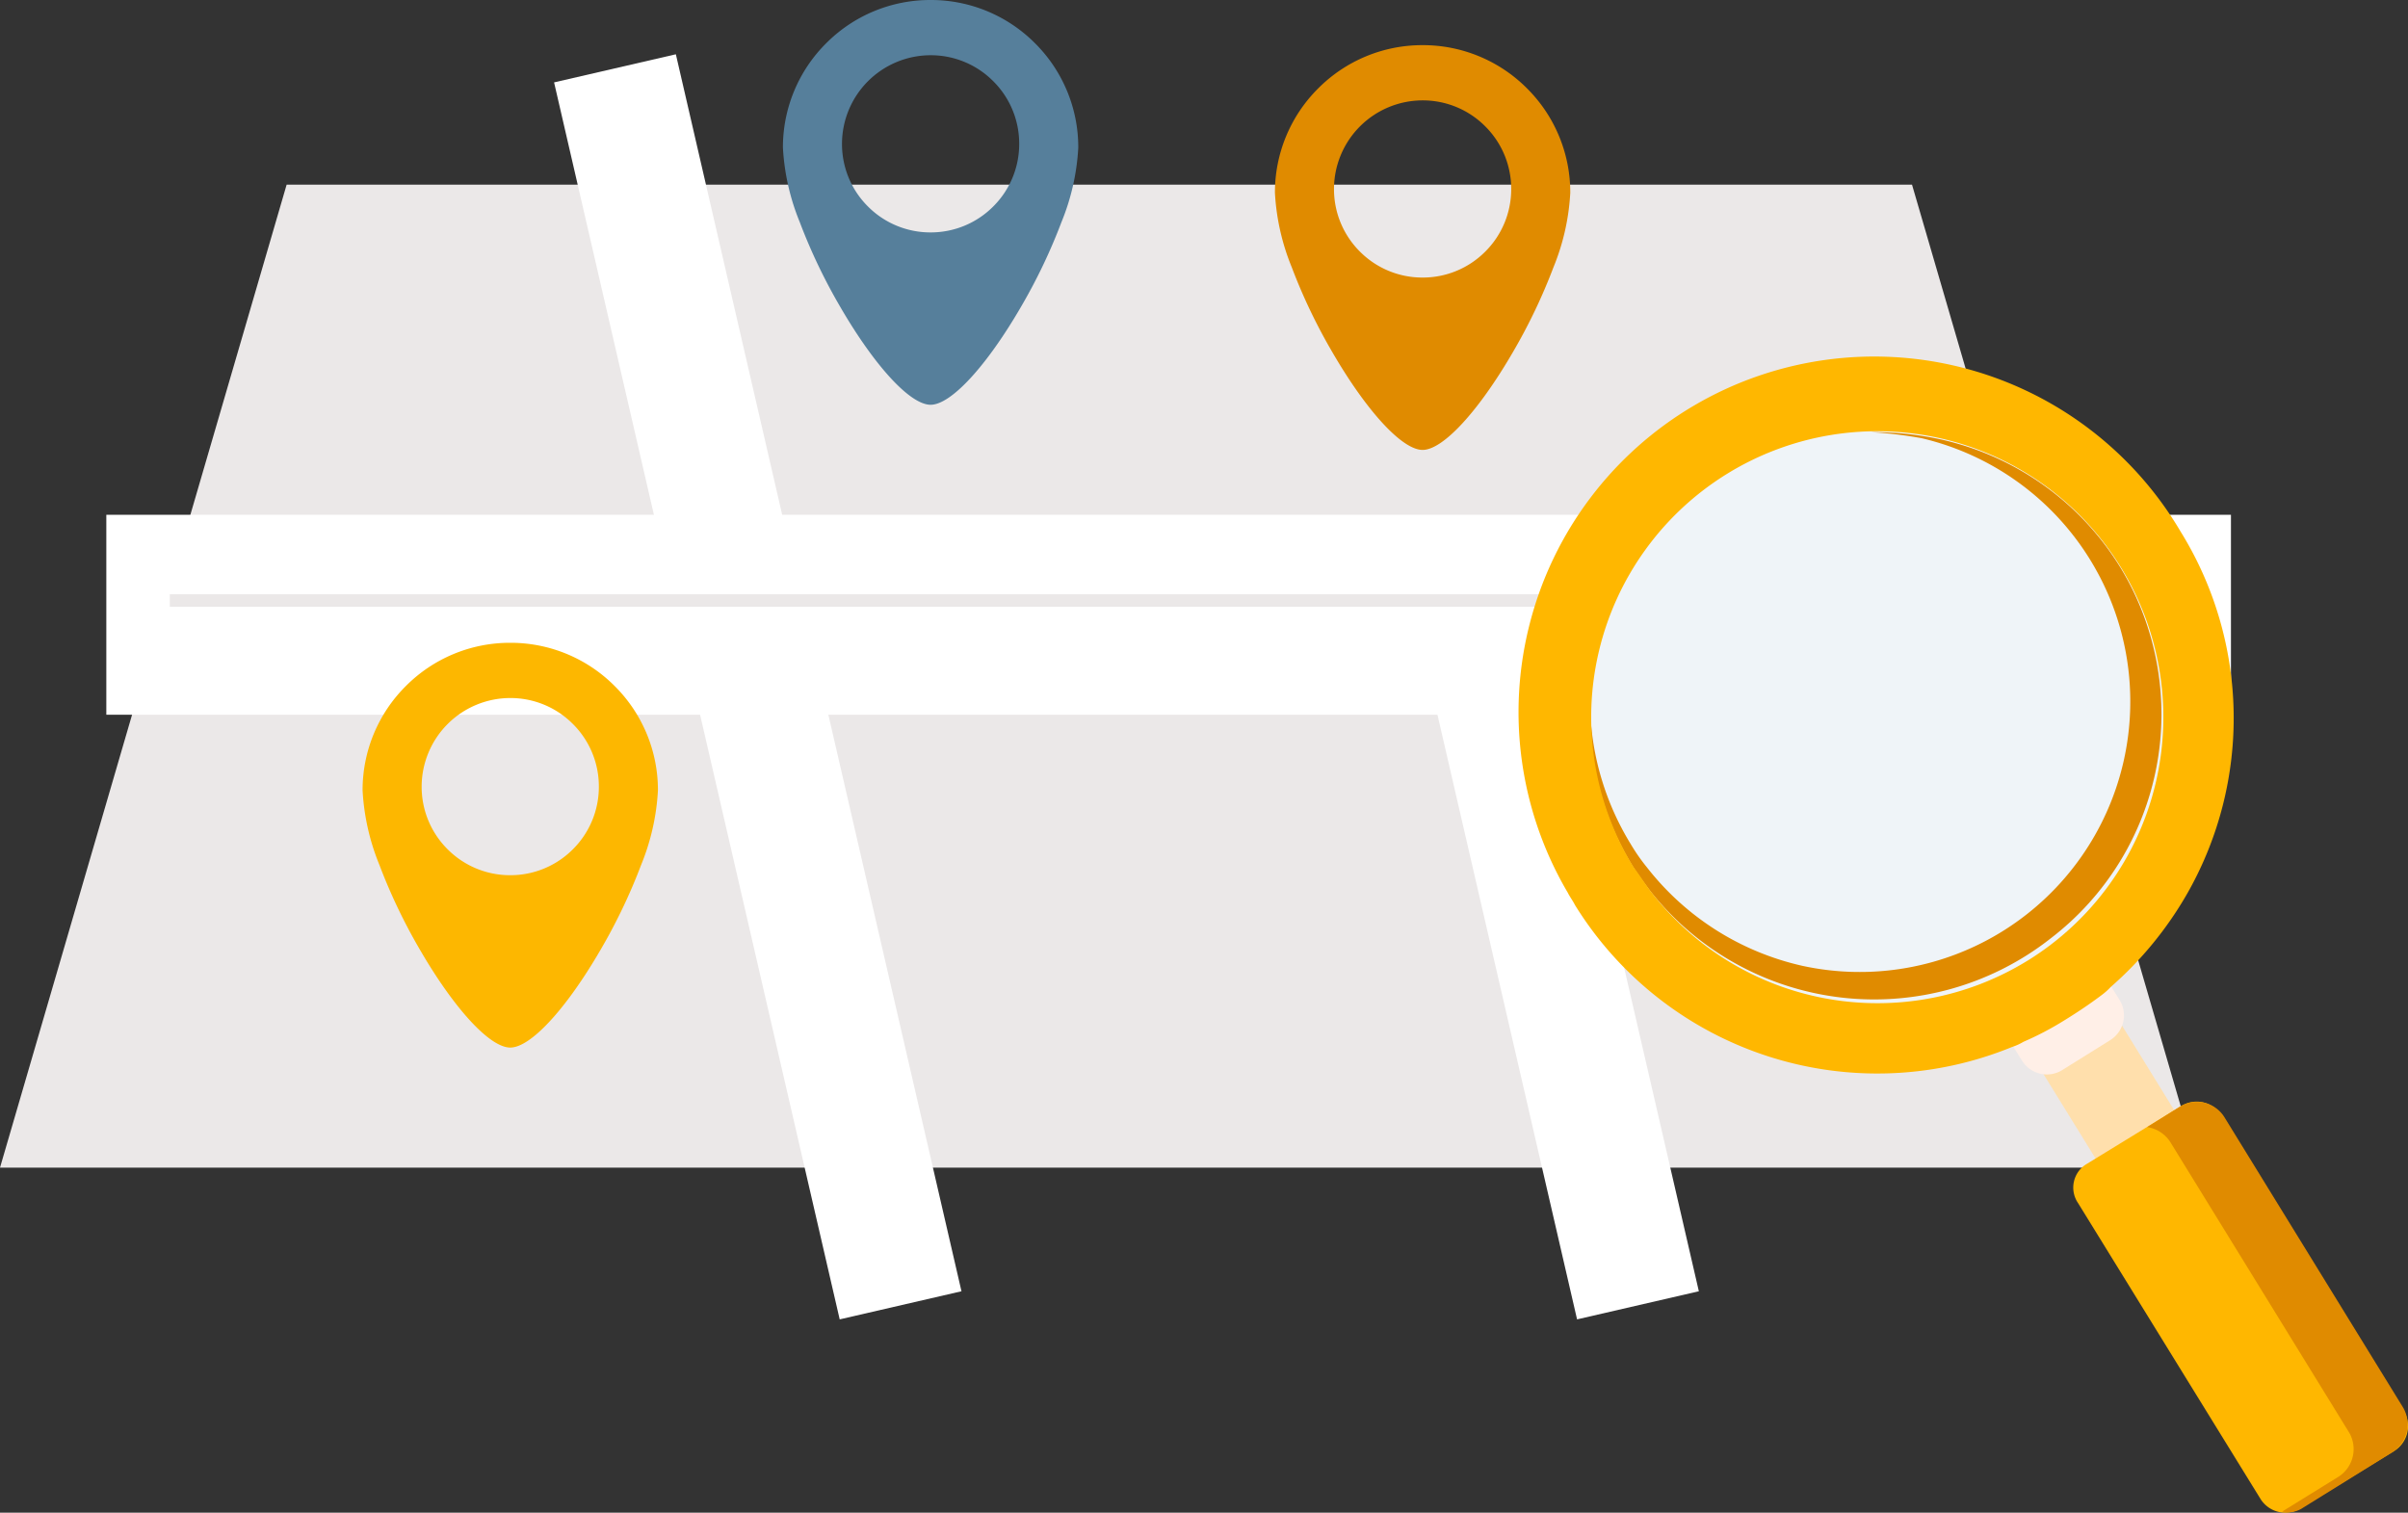 <svg xmlns="http://www.w3.org/2000/svg" xmlns:xlink="http://www.w3.org/1999/xlink" width="192.673" height="121.051" viewBox="0 0 192.673 121.051">
  <rect x="0" y="0" width="192.673" height="121.051" fill="#333333" stroke="none"/>
  <defs>
    <clipPath id="clip-path">
      <path id="パス_13147" data-name="パス 13147" d="M118.075,59.822A26.936,26.936,0,0,1,87.47,15.579a24.164,24.164,0,0,1,2.354-1.624,26.93,26.93,0,1,1,28.494,45.7c-.081.081-.162.162-.244.162Z" transform="translate(-76.988 -9.881)"/>
    </clipPath>
  </defs>
  <g id="グループ_2548" data-name="グループ 2548" transform="translate(-632.039 -4875.758)">
    <path id="パス_13301" data-name="パス 13301" d="M2.935,0H132.987l22.935,78.664H-20Z" transform="translate(652.039 4890.533)" fill="#ebe8e8" opacity="0.997"/>
    <g id="グループ_761" data-name="グループ 761" transform="translate(20 322.953)">
      <rect id="長方形_845" data-name="長方形 845" width="170" height="16" transform="translate(620.546 4594)" fill="#fff"/>
      <rect id="長方形_846" data-name="長方形 846" width="101.591" height="10" transform="translate(666.117 4557.149) rotate(77)" fill="#fff"/>
      <rect id="長方形_847" data-name="長方形 847" width="56.71" height="10" transform="translate(735.213 4600.88) rotate(77)" fill="#fff"/>
    </g>
    <path id="中マド_1" data-name="中マド 1" d="M-2951.184,32.391c-1.63,0-4.469-3.077-7.233-7.84a45.1,45.1,0,0,1-3.233-6.767A18.307,18.307,0,0,1-2963,11.816a11.739,11.739,0,0,1,3.461-8.355A11.739,11.739,0,0,1-2951.184,0a11.74,11.74,0,0,1,8.355,3.461,11.738,11.738,0,0,1,3.461,8.355,18.305,18.305,0,0,1-1.349,5.968,45.125,45.125,0,0,1-3.233,6.767C-2946.714,29.313-2949.554,32.391-2951.184,32.391Zm0-27.971a7.1,7.1,0,0,0-7.09,7.089,7.044,7.044,0,0,0,2.076,5.013,7.042,7.042,0,0,0,5.013,2.076,7.043,7.043,0,0,0,5.013-2.076,7.043,7.043,0,0,0,2.077-5.013A7.042,7.042,0,0,0-2946.17,6.5,7.043,7.043,0,0,0-2951.184,4.42Z" transform="translate(3657.684 4875.758)" fill="#567f9b"/>
    <path id="中マド_3" data-name="中マド 3" d="M-2951.184,32.391c-1.63,0-4.469-3.077-7.233-7.84a45.1,45.1,0,0,1-3.233-6.767A18.307,18.307,0,0,1-2963,11.816a11.739,11.739,0,0,1,3.461-8.355A11.739,11.739,0,0,1-2951.184,0a11.74,11.74,0,0,1,8.355,3.461,11.738,11.738,0,0,1,3.461,8.355,18.305,18.305,0,0,1-1.349,5.968,45.125,45.125,0,0,1-3.233,6.767C-2946.714,29.313-2949.554,32.391-2951.184,32.391Zm0-27.971a7.1,7.1,0,0,0-7.09,7.089,7.044,7.044,0,0,0,2.076,5.013,7.042,7.042,0,0,0,5.013,2.076,7.043,7.043,0,0,0,5.013-2.076,7.043,7.043,0,0,0,2.077-5.013A7.042,7.042,0,0,0-2946.17,6.5,7.043,7.043,0,0,0-2951.184,4.42Z" transform="translate(3697.051 4879.371)" fill="#e08b00"/>
    <path id="パス_13305" data-name="パス 13305" d="M3588.626,4600.859h147.745" transform="translate(-2943 322.953)" fill="none" stroke="#ebe8e8" stroke-width="1"/>
    <g id="グループ_760" data-name="グループ 760" transform="translate(53.546 322.953)">
      <g id="グループ_657" data-name="グループ 657" transform="translate(700.438 4583.559)" clip-path="url(#clip-path)">
        <rect id="長方形_637" data-name="長方形 637" width="63.564" height="56.989" transform="translate(-6.322 -3.394)" fill="#eff4f8"/>
      </g>
      <path id="パス_13148" data-name="パス 13148" d="M125.957,25.478a22.6,22.6,0,0,0-14.45-10.31,24.988,24.988,0,0,0-5.52-.568,32.63,32.63,0,0,1,4.059.487A21.644,21.644,0,0,1,100.466,57.3a21.845,21.845,0,0,1-12.421-7.875,15.281,15.281,0,0,1-1.3-1.867,22.077,22.077,0,0,1-3.247-10.8,22.949,22.949,0,0,0,3.41,12.583c.406.649.893,1.3,1.38,1.948a22.845,22.845,0,0,0,32.066,3.815A22.593,22.593,0,0,0,125.957,25.478Z" transform="translate(622.226 4572.79)" fill="#e08b00"/>
      <rect id="長方形_647" data-name="長方形 647" width="7.387" height="15.018" transform="matrix(0.851, -0.525, 0.525, 0.851, 739.334, 4634.438)" fill="#ffdfac"/>
      <path id="パス_13149" data-name="パス 13149" d="M125.24,69.658l3.9-2.435a2.337,2.337,0,0,1,3.166.731l1.218,1.948a2.337,2.337,0,0,1-.731,3.166l-3.9,2.435a2.337,2.337,0,0,1-3.166-.731l-1.218-1.948A2.2,2.2,0,0,1,125.24,69.658Z" transform="translate(614.581 4562.95)" fill="#ffefe7"/>
      <path id="パス_13150" data-name="パス 13150" d="M132.24,85.55l7.55-4.627a2.337,2.337,0,0,1,3.166.731l14.613,23.7a2.337,2.337,0,0,1-.731,3.166l-7.55,4.627a2.337,2.337,0,0,1-3.166-.731l-14.613-23.7A2.2,2.2,0,0,1,132.24,85.55Z" transform="translate(613.263 4560.372)" fill="#ffb700"/>
      <path id="パス_13151" data-name="パス 13151" d="M157.965,108.693l-7.063,4.384a2.126,2.126,0,0,1-1.7.325l4.465-2.76a2.627,2.627,0,0,0,.893-3.572h0L140.267,83.852a2.657,2.657,0,0,0-1.867-1.218L141,81.01a2.6,2.6,0,0,1,3.572.812l14.288,23.218a2.667,2.667,0,0,1-.893,3.653Z" transform="translate(611.893 4560.365)" fill="#e08b00"/>
      <path id="パス_13153" data-name="パス 13153" d="M129.42,21.153a28.458,28.458,0,0,0-49.033,28.9c.162.325.406.649.568.974a28.442,28.442,0,0,0,34.989,11.365,4.35,4.35,0,0,0,.893-.406,24.737,24.737,0,0,0,3.247-1.7c1.055-.649,2.03-1.3,3-2.03a5.251,5.251,0,0,0,.731-.649,29.251,29.251,0,0,0,6.17-7.55A28.363,28.363,0,0,0,129.42,21.153ZM117.162,55.493a22.867,22.867,0,0,1-30.118-5.52c-.487-.649-.893-1.3-1.38-1.948a22.89,22.89,0,1,1,31.5,7.469Z" transform="translate(623.552 4574.192)" fill="#ffb700"/>
    </g>
    <path id="中マド_2" data-name="中マド 2" d="M-2951.184,32.391c-1.63,0-4.469-3.077-7.233-7.84a45.1,45.1,0,0,1-3.233-6.767A18.307,18.307,0,0,1-2963,11.816a11.739,11.739,0,0,1,3.461-8.355A11.739,11.739,0,0,1-2951.184,0a11.74,11.74,0,0,1,8.355,3.461,11.738,11.738,0,0,1,3.461,8.355,18.305,18.305,0,0,1-1.349,5.968,45.125,45.125,0,0,1-3.233,6.767C-2946.714,29.313-2949.554,32.391-2951.184,32.391Zm0-27.971a7.1,7.1,0,0,0-7.09,7.089,7.044,7.044,0,0,0,2.076,5.013,7.042,7.042,0,0,0,5.013,2.076,7.043,7.043,0,0,0,5.013-2.076,7.043,7.043,0,0,0,2.077-5.013A7.042,7.042,0,0,0-2946.17,6.5,7.043,7.043,0,0,0-2951.184,4.42Z" transform="translate(3624.051 4927.197)" fill="#fdb700"/>
  </g>
</svg>
